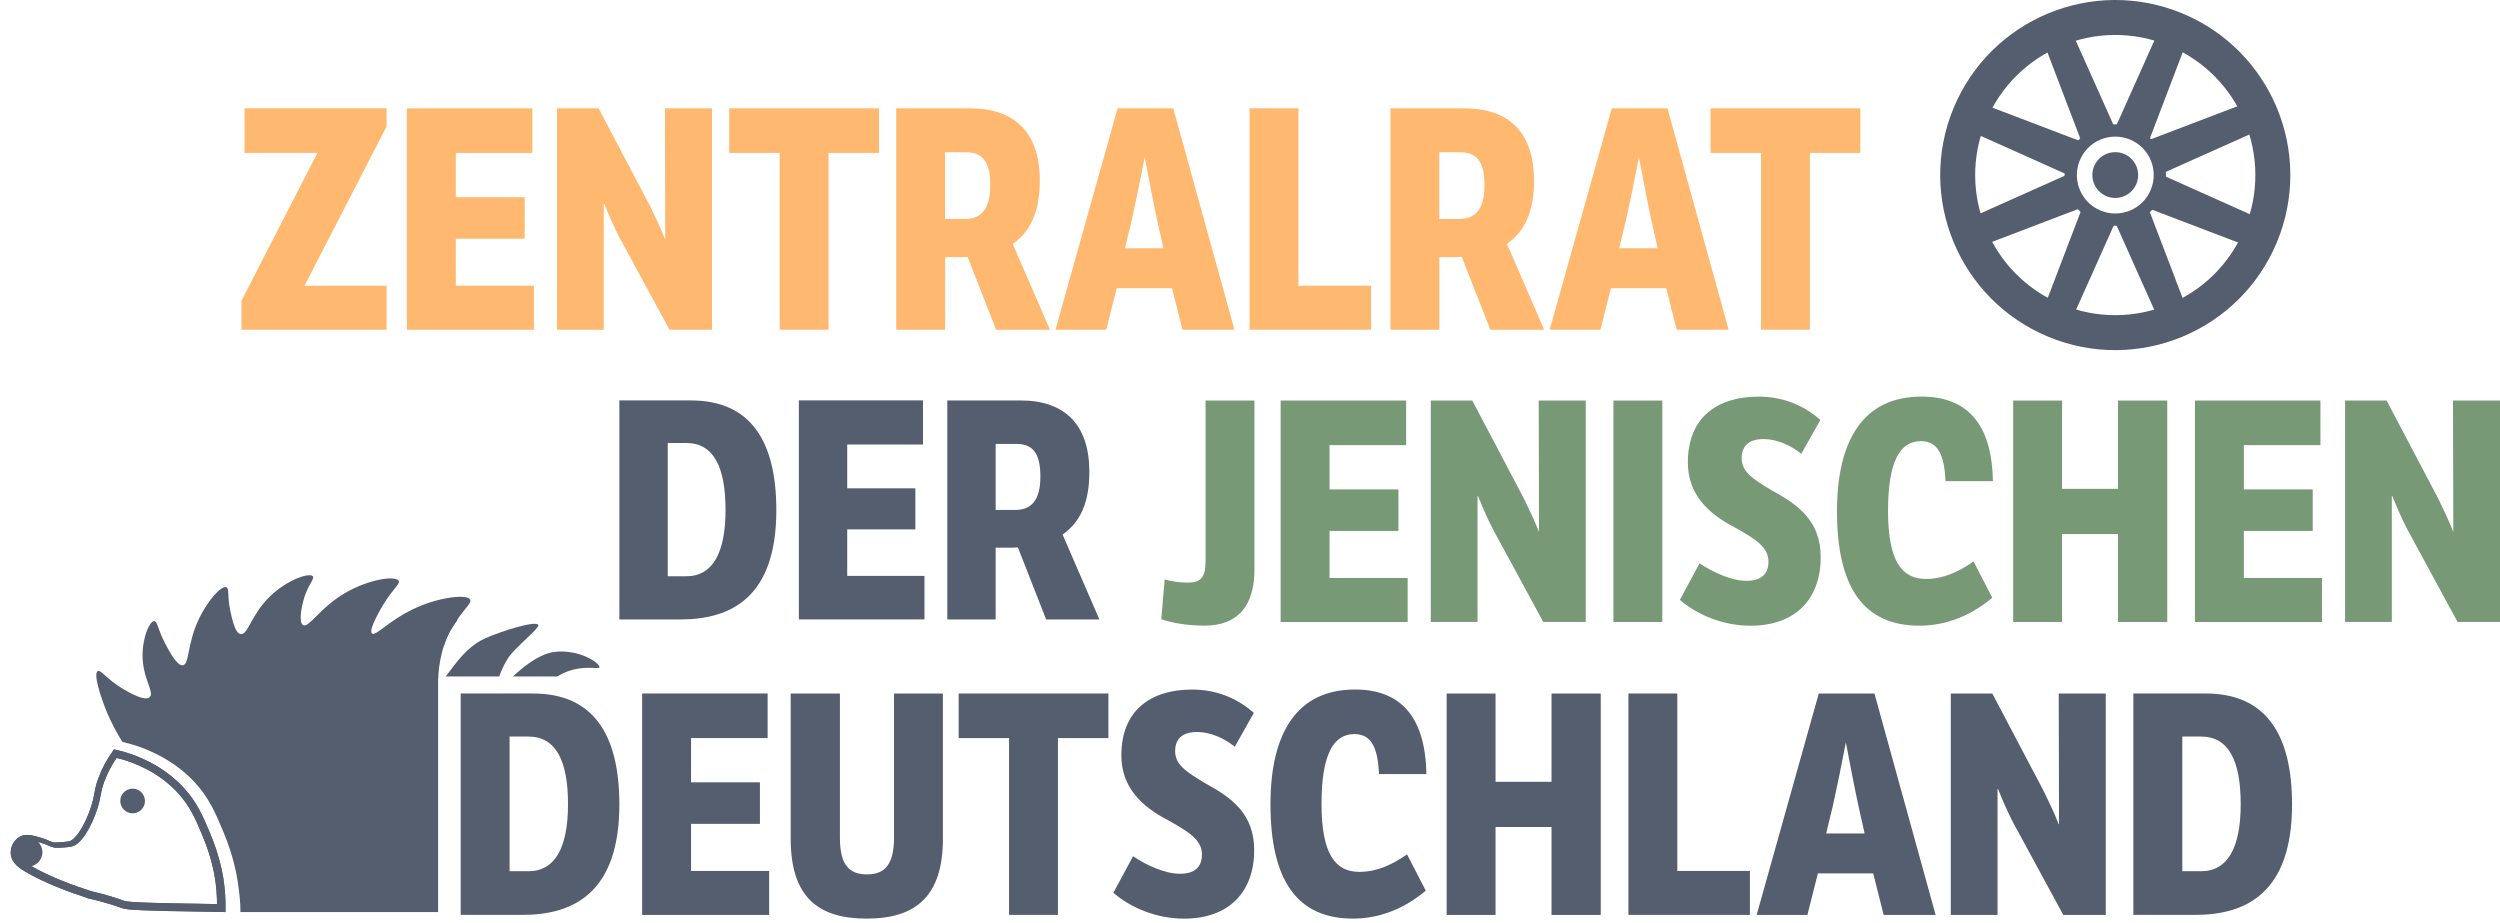 <?xml version="1.0" encoding="UTF-8"?>
<svg id="Ebene_1" data-name="Ebene 1" xmlns="http://www.w3.org/2000/svg" xmlns:xlink="http://www.w3.org/1999/xlink" viewBox="0 0 585.12 216.02">
  <defs>
    <style>
      .cls-1 {
        fill: #ffb86f;
      }

      .cls-1, .cls-2, .cls-3, .cls-4 {
        stroke-width: 0px;
      }

      .cls-2 {
        fill: none;
      }

      .cls-3 {
        fill: #555e6e;
      }

      .cls-5 {
        clip-path: url(#clippath);
      }

      .cls-4 {
        fill: #779976;
      }
    </style>
    <clipPath id="clippath">
      <rect class="cls-2" x="103.81" y="145.01" width="38.03" height="13.31"/>
    </clipPath>
  </defs>
  <g>
    <g>
      <path class="cls-3" d="m52.77,213.47l-5.05-.1c-13.49-.19-17.95-.38-19.11-.8-4.09-1.48-7.46-2.19-7.6-2.22l-.54-.11v-.06c-4.27-1.38-10.09-3.53-14.55-6.17-1.09-.65-3.12-1.85-3.39-3.98-.21-1.61.64-3.36,2-4.15,1.47-.86,3.08-.39,5.12.21.83.24,1.33.47,1.73.65.43.19.75.34,1.34.44.33,0,2.08-.03,3.44-.27,1.33-.23,3.62-3.35,5.17-8.16.46-1.42.62-2.3.77-3.15.18-.97.34-1.88.9-3.42.83-2.27,1.98-4.43,3.43-6.43l.26-.36.44.1c2.13.47,4.21,1.17,6.18,2.06,1.57.71,5.75,2.6,9.61,6.76,3.21,3.46,4.58,6.75,6.32,10.91,1.96,4.69,2.74,8.56,3.04,10.45.36,2.34.53,4.73.49,7.11v.69Zm-31.27-4.84c.49.1,3.65.79,7.55,2.21,1.05.38,7.46.55,18.17.7l3.58.07c0-2.01-.16-4.04-.47-6.02-.28-1.78-1.01-5.43-2.87-9.86-1.64-3.93-2.94-7.04-5.9-10.23-3.58-3.85-7.46-5.61-8.92-6.28-1.71-.77-3.5-1.39-5.33-1.82-1.22,1.74-2.19,3.61-2.91,5.57-.51,1.39-.65,2.19-.82,3.11-.15.83-.32,1.76-.8,3.23-1.28,3.97-3.72,8.43-6.07,8.84-1.58.28-3.55.28-3.63.28h-.11c-.78-.13-1.22-.33-1.69-.54-.37-.17-.79-.36-1.51-.57-1.81-.53-3.01-.88-3.95-.33-.86.5-1.43,1.7-1.3,2.73.16,1.26,1.37,2.13,2.66,2.9,4.38,2.6,10.2,4.71,14.32,6.02Z"/>
      <path class="cls-3" d="m26.7,175.39l-.26.36c-1.45,1.99-2.6,4.16-3.43,6.43-.56,1.54-.73,2.45-.9,3.42-.16.85-.32,1.73-.77,3.15-1.55,4.81-3.85,7.93-5.17,8.16-1.36.24-3.11.26-3.44.27-.59-.1-.9-.24-1.34-.44-.4-.18-.9-.41-1.73-.65-1.24-.36-2.32-.68-3.31-.68-.64,0-1.24.13-1.81.47-1.37.8-2.21,2.54-2,4.15.27,2.13,2.3,3.33,3.39,3.98,4.46,2.64,10.28,4.79,14.55,6.17v.06s.54.11.54.11c.14.03,3.51.74,7.6,2.22,1.16.42,5.62.61,19.11.8l5.05.1v-.69c.05-2.37-.12-4.76-.48-7.11-.29-1.89-1.08-5.76-3.04-10.45-1.74-4.17-3.11-7.46-6.32-10.91-3.86-4.16-8.04-6.05-9.61-6.76-1.98-.9-4.06-1.59-6.18-2.06l-.44-.1h0Zm-13.64,23.03c.08,0,2.05,0,3.63-.28,2.35-.41,4.79-4.87,6.07-8.84.47-1.47.64-2.4.8-3.23.17-.92.31-1.72.82-3.11.71-1.96,1.69-3.83,2.91-5.57,1.83.44,3.62,1.05,5.33,1.82,1.46.66,5.35,2.42,8.92,6.28,2.96,3.19,4.26,6.3,5.9,10.23,1.85,4.44,2.59,8.08,2.87,9.86.31,1.99.47,4.01.47,6.02l-3.58-.07c-10.71-.15-17.11-.32-18.17-.7-3.9-1.42-7.06-2.11-7.55-2.21-4.12-1.31-9.93-3.42-14.32-6.02-1.29-.76-2.5-1.64-2.66-2.9-.13-1.03.44-2.23,1.3-2.73.33-.19.7-.28,1.11-.28.75,0,1.66.27,2.83.61.72.21,1.14.4,1.51.57.47.21.91.41,1.69.53h.11Z"/>
    </g>
    <circle class="cls-3" cx="31.04" cy="187.47" r="2.89"/>
    <circle class="cls-3" cx="6.56" cy="199.46" r="3.37"/>
  </g>
  <g>
    <path class="cls-1" d="m90.48,29.6l-19.22,37.28h19.22v10.29h-33.97v-6.77l17.78-34.62h-17.06v-10.44h33.25v4.25Z"/>
    <path class="cls-1" d="m124.6,35.79h-17.92v10.36h16.12v9.72h-16.12v11.01h18.28v10.29h-29.73V25.35h29.37v10.44Z"/>
    <path class="cls-1" d="m166.63,77.17h-9.93l-11.8-21.74c-1.37-2.66-2.38-5.04-3.45-7.7h-.14v29.44h-10.94V25.35h9.72l12.09,22.96c1.29,2.74,2.37,4.89,3.45,7.63h.07l-.07-30.59h11.01v51.82Z"/>
    <path class="cls-1" d="m205.72,35.79h-11.8v41.38h-11.44v-41.38h-11.8v-10.44h35.05v10.44Z"/>
    <path class="cls-1" d="m227.02,25.35c10.58,0,16.34,5.76,16.34,16.91,0,7.2-2.09,11.8-6.33,14.83l8.71,20.08h-12.6l-6.69-17.06c-.58.07-1.22.07-1.94.07h-3.31v16.99h-11.44V25.35h17.27Zm-5.83,10.29v15.62h4.61c3.81,0,5.97-2.23,5.97-7.92s-1.94-7.7-5.69-7.7h-4.89Z"/>
    <path class="cls-1" d="m288.92,77.17h-12.16l-2.45-9.72h-12.95l-2.45,9.72h-11.88l14.54-51.82h13.03l14.32,51.82Zm-24.11-25.33l-1.51,6.26h9l-1.37-6.12c-1.01-4.53-2.01-10.08-3.02-15.19-.94,4.97-2.09,10.51-3.09,15.04Z"/>
    <path class="cls-1" d="m303.9,66.88h16.99v10.29h-28.43V25.35h11.44v41.53Z"/>
    <path class="cls-1" d="m342.69,25.35c10.58,0,16.34,5.76,16.34,16.91,0,7.2-2.09,11.8-6.33,14.83l8.71,20.08h-12.6l-6.69-17.06c-.58.07-1.22.07-1.94.07h-3.31v16.99h-11.44V25.35h17.27Zm-5.83,10.29v15.62h4.61c3.82,0,5.97-2.23,5.97-7.92s-1.94-7.7-5.69-7.7h-4.89Z"/>
    <path class="cls-1" d="m404.59,77.17h-12.16l-2.45-9.72h-12.95l-2.45,9.72h-11.88l14.54-51.82h13.03l14.32,51.82Zm-24.11-25.33l-1.51,6.26h9l-1.37-6.12c-1.01-4.53-2.01-10.08-3.02-15.19-.94,4.97-2.09,10.51-3.09,15.04Z"/>
    <path class="cls-1" d="m435.4,35.79h-11.8v41.38h-11.44v-41.38h-11.8v-10.44h35.05v10.44Z"/>
  </g>
  <g>
    <path class="cls-4" d="m293.61,133.19c0,8.56-3.81,13.24-11.73,13.24-4.03,0-7.63-.65-10.08-1.51l.79-9.28c1.73.43,3.45.72,5.4.72,2.95,0,4.17-1.08,4.17-5.04v-37.57h11.44v39.44Z"/>
    <path class="cls-4" d="m329.1,104.19h-17.92v10.36h16.12v9.72h-16.12v11.01h18.28v10.29h-29.73v-51.82h29.37v10.44Z"/>
    <path class="cls-4" d="m371.13,145.57h-9.93l-11.8-21.74c-1.37-2.66-2.38-5.04-3.45-7.7h-.14v29.44h-10.94v-51.82h9.72l12.09,22.96c1.3,2.73,2.38,4.89,3.45,7.63h.07l-.07-30.59h11.01v51.82Z"/>
    <path class="cls-4" d="m389.06,145.57h-11.44v-51.82h11.44v51.82Z"/>
    <path class="cls-4" d="m426.05,98.29l-4.46,7.92c-2.59-2.09-5.83-3.45-8.85-3.45s-5.11,1.3-5.11,4.46,2.45,4.82,7.2,7.63c5.9,3.24,11.3,6.98,11.3,15.55,0,9.86-5.97,16.05-16.41,16.05-6.41,0-12.45-2.52-16.55-6.05l4.61-8.56c3.17,2.16,7.56,4.1,10.94,4.1s5.18-1.44,5.18-4.53c0-3.31-2.88-5.18-7.92-7.99-6.26-3.24-10.94-7.77-10.94-15.19,0-10.51,6.84-15.4,16.55-15.4,5.83,0,10.65,2.09,14.47,5.47Z"/>
    <path class="cls-4" d="m466.43,112.61h-11.08c-.29-5.97-1.66-9.36-5.76-9.36-4.89,0-7.7,4.68-7.7,16.34s3.17,15.91,8.85,15.91c4.17,0,7.77-1.73,11.16-4.1l4.39,8.49c-5.04,4.25-10.87,6.55-17.06,6.55-13.03,0-19.29-8.92-19.29-26.77,0-16.48,6.05-26.85,19.79-26.85,10.36,0,16.48,6.05,16.7,19.79Z"/>
    <path class="cls-4" d="m507.24,145.57h-11.52v-20.58h-13.1v20.58h-11.44v-51.82h11.44v20.66h13.1v-20.66h11.52v51.82Z"/>
    <path class="cls-4" d="m543.09,104.19h-17.92v10.36h16.12v9.72h-16.12v11.01h18.28v10.29h-29.73v-51.82h29.37v10.44Z"/>
    <path class="cls-4" d="m585.12,145.57h-9.93l-11.8-21.74c-1.37-2.66-2.38-5.04-3.45-7.7h-.14v29.44h-10.94v-51.82h9.72l12.09,22.96c1.3,2.73,2.38,4.89,3.45,7.63h.07l-.07-30.59h11.01v51.82Z"/>
  </g>
  <g>
    <path class="cls-3" d="m161.7,93.72c13.95,0,20,9.47,20,25.7,0,20.22-10.39,25.56-22.43,25.56h-14.31v-51.26h16.73Zm-5.41,9.97v31.18h4.34c6.19,0,9.18-5.48,9.18-15.52s-2.78-15.66-9.18-15.66h-4.34Z"/>
    <path class="cls-3" d="m216.02,104.04h-17.73v10.25h15.95v9.61h-15.95v10.89h18.08v10.18h-29.4v-51.26h29.05v10.32Z"/>
    <path class="cls-3" d="m238.8,93.72c10.47,0,16.16,5.7,16.16,16.73,0,7.12-2.06,11.68-6.26,14.67l8.61,19.86h-12.46l-6.62-16.87c-.57.07-1.21.07-1.92.07h-3.28v16.8h-11.32v-51.26h17.09Zm-5.77,10.18v15.45h4.56c3.77,0,5.91-2.21,5.91-7.83s-1.92-7.62-5.62-7.62h-4.84Z"/>
  </g>
  <g>
    <path class="cls-3" d="m506.04,45.51c-2.51,6.05-9.45,8.93-15.5,6.42-6.05-2.51-8.93-9.45-6.42-15.5,2.51-6.05,9.45-8.93,15.5-6.42s8.93,9.45,6.42,15.5Zm-7.52-12.85c-4.59-1.9-9.85.28-11.75,4.87-1.9,4.59.28,9.85,4.87,11.75s9.85-.28,11.75-4.87c1.9-4.59-.28-9.85-4.87-11.75Z"/>
    <path class="cls-3" d="m532.92,56.65c-8.66,20.9-32.62,30.83-53.52,22.17-20.9-8.66-30.83-32.62-22.17-53.52,8.66-20.9,32.62-30.83,53.52-22.17,20.9,8.66,30.83,32.62,22.17,53.52Zm-25.3-45.96c-16.73-6.93-35.9,1.01-42.83,17.74-6.93,16.73,1.01,35.9,17.74,42.83,16.73,6.93,35.9-1.01,42.83-17.74,6.93-16.73-1.01-35.9-17.74-42.83Z"/>
    <circle class="cls-3" cx="495.07" cy="40.97" r="5.36"/>
    <polyline class="cls-3" points="502.91 33.08 511.14 11.5 504.63 8.57 495.2 29.65"/>
    <polyline class="cls-3" points="495.03 52.09 485.6 73.17 478.92 70.64 487.16 49.07"/>
    <polyline class="cls-3" points="487.52 33.28 465.95 25.05 463.01 31.55 484.09 40.99"/>
    <polyline class="cls-3" points="505.95 40.91 527.02 50.34 524.5 57.02 502.92 48.79"/>
    <polyline class="cls-3" points="494.94 29.87 485.51 8.8 478.84 11.33 487.07 32.9"/>
    <polyline class="cls-3" points="483.58 40.97 462.5 50.4 465.03 57.07 486.6 48.84"/>
    <polyline class="cls-3" points="502.63 32.89 524.21 24.66 527.14 31.17 506.06 40.6"/>
    <polyline class="cls-3" points="502.83 48.77 511.06 70.34 504.55 73.28 495.12 52.2"/>
  </g>
  <g>
    <path class="cls-3" d="m124.74,162.31c14.11,0,20.22,9.57,20.22,25.98,0,20.44-10.51,25.84-22.67,25.84h-14.47v-51.82h16.91Zm-5.47,10.08v31.52h4.39c6.26,0,9.28-5.54,9.28-15.69s-2.81-15.83-9.28-15.83h-4.39Z"/>
    <path class="cls-3" d="m179.66,172.75h-17.92v10.36h16.12v9.72h-16.12v11.01h18.28v10.29h-29.73v-51.82h29.37v10.44Z"/>
    <path class="cls-3" d="m220.69,196.29c0,13.53-6.41,18.71-17.85,18.71s-17.78-5.11-17.78-18.71v-33.97h11.52v33.76c0,6.41,2.23,8.57,6.33,8.57s6.33-2.23,6.33-8.57v-33.76h11.44v33.97Z"/>
    <path class="cls-3" d="m259.41,172.75h-11.8v41.38h-11.44v-41.38h-11.8v-10.44h35.05v10.44Z"/>
    <path class="cls-3" d="m293.46,166.85l-4.46,7.92c-2.59-2.09-5.83-3.45-8.85-3.45s-5.11,1.3-5.11,4.46,2.45,4.82,7.2,7.63c5.9,3.24,11.3,6.98,11.3,15.55,0,9.86-5.97,16.05-16.41,16.05-6.41,0-12.45-2.52-16.55-6.05l4.61-8.56c3.17,2.16,7.56,4.1,10.94,4.1s5.18-1.44,5.18-4.53c0-3.31-2.88-5.18-7.92-7.99-6.26-3.24-10.94-7.77-10.94-15.19,0-10.51,6.84-15.4,16.55-15.4,5.83,0,10.65,2.09,14.47,5.47Z"/>
    <path class="cls-3" d="m333.84,181.17h-11.08c-.29-5.97-1.66-9.36-5.76-9.36-4.89,0-7.7,4.68-7.7,16.34s3.17,15.91,8.85,15.91c4.17,0,7.77-1.73,11.16-4.1l4.39,8.49c-5.04,4.25-10.87,6.55-17.06,6.55-13.03,0-19.29-8.93-19.29-26.77,0-16.48,6.05-26.85,19.79-26.85,10.36,0,16.48,6.05,16.7,19.79Z"/>
    <path class="cls-3" d="m374.65,214.14h-11.52v-20.58h-13.1v20.58h-11.44v-51.82h11.44v20.66h13.1v-20.66h11.52v51.82Z"/>
    <path class="cls-3" d="m392.57,203.84h16.99v10.29h-28.43v-51.82h11.44v41.53Z"/>
    <path class="cls-3" d="m453.03,214.14h-12.16l-2.45-9.72h-12.95l-2.45,9.72h-11.88l14.54-51.82h13.03l14.32,51.82Zm-24.11-25.33l-1.51,6.26h9l-1.37-6.12c-1.01-4.53-2.02-10.08-3.02-15.19-.94,4.97-2.09,10.51-3.09,15.04Z"/>
    <path class="cls-3" d="m492.84,214.14h-9.93l-11.8-21.74c-1.37-2.66-2.38-5.04-3.45-7.7h-.14v29.44h-10.94v-51.82h9.72l12.09,22.96c1.3,2.73,2.38,4.89,3.45,7.63h.07l-.07-30.59h11.01v51.82Z"/>
    <path class="cls-3" d="m516.23,162.31c14.11,0,20.22,9.57,20.22,25.98,0,20.44-10.51,25.84-22.67,25.84h-14.47v-51.82h16.91Zm-5.47,10.08v31.52h4.39c6.26,0,9.28-5.54,9.28-15.69s-2.81-15.83-9.28-15.83h-4.39Z"/>
  </g>
  <path class="cls-3" d="m56.27,213.47h46.27v-54.51l.04-.27s0-6.42,3.21-11.77c2.68-4.46,4.65-5.61,4.25-6.56-.54-1.28-6.5-.76-12.17,1.67-6.57,2.82-9.92,7-10.8,6.24-.94-.81,2.25-6.13,2.59-6.69,2.31-3.82,4.04-4.87,3.65-5.63-.68-1.31-7.07-.39-12.63,2.89-5.91,3.49-8.39,8.2-9.74,7.45-1.19-.66-.15-4.88,0-5.48.94-3.81,2.79-5.3,2.28-5.93-.74-.93-5.88.74-9.89,4.56-4.56,4.35-5.32,9.26-7,8.97-1.32-.22-2.01-3.46-2.43-5.48-.74-3.51-.19-5.17-.91-5.48-1.17-.5-4.36,3.09-6.39,7.3-2.87,5.97-2.22,10.72-3.8,10.95-1.35.2-3.08-3.07-4.11-5.02-1.77-3.36-1.82-5.29-2.59-5.32-1.07-.04-2.65,3.67-2.74,7.61-.13,5.71,2.92,9.07,1.67,10.19-1.14,1.02-4.6-.97-6.08-1.83-3.95-2.28-5.32-4.67-6.08-4.26-1.08.59.69,5.95,1.83,8.82,1.34,3.4,2.85,6.03,3.96,7.76,1.72.38,4.03,1.03,6.62,2.21,1.83.83,6.23,2.87,10.27,7.23,3.42,3.68,4.88,7.19,6.77,11.71,2.35,5.62,3.08,10.04,3.27,11.26.48,3.06.71,5.45.68,7.4"/>
  <g class="cls-5">
    <path class="cls-3" d="m55.86,214.22c.03-1.95-.06-4.58-.53-7.65-.19-1.21-.93-5.64-3.27-11.26-1.89-4.52-3.35-8.03-6.77-11.71-4.04-4.35-8.44-6.4-10.27-7.23-2.58-1.17-4.9-1.82-6.62-2.21-1.1-1.73-2.62-4.36-3.96-7.76-1.13-2.87-2.9-8.24-1.83-8.82.76-.41,2.13,1.98,6.08,4.26,1.49.86,4.94,2.84,6.08,1.83,1.25-1.12-1.81-4.49-1.67-10.19.09-3.94,1.67-7.65,2.74-7.61.76.03.81,1.96,2.59,5.32,1.03,1.95,2.75,5.22,4.11,5.02,1.59-.24.93-4.99,3.8-10.95,2.02-4.21,5.21-7.8,6.39-7.3.73.31.17,1.97.91,5.48.43,2.02,1.11,5.25,2.43,5.48,1.68.29,2.44-4.62,7-8.97,4.01-3.83,9.15-5.49,9.89-4.56.51.64-1.34,2.13-2.28,5.93-.15.6-1.19,4.81,0,5.48,1.34.75,3.83-3.96,9.74-7.45,5.56-3.29,11.94-4.2,12.63-2.89.39.76-1.34,1.81-3.65,5.63-.34.56-3.52,5.88-2.59,6.69.88.76,4.23-3.42,10.8-6.24,5.67-2.43,11.63-2.95,12.17-1.67.4.95-1.57,2.1-4.25,6.56-3.21,5.35-2.35,11.53-2.35,11.53,1.01,1,4.14-6.82,10.41-9.57,4.17-1.84,12.01-4.23,12.41-3.1.24.68-4.01,4.06-6.48,6.91-1.35,1.55-3.68,6.66-3.03,7.67.76,1.16,6.97-7.61,13.47-8.31,5.57-.6,10.48,2.56,10.34,3.65-.08.62-4.8-1.05-9.87,2.12-.99.62-2.59,6.3-2.4,7.49.19,1.21,4.51.4,9.74,2.74,3.98,1.78,7.14,4.78,6.69,5.78-.28.62-1.79.07-5.02.61-1.46.24-4.74.79-4.87,1.83-.17,1.35,5.22,1.79,10.34,5.93,4.25,3.43,6.51,7.96,5.93,8.52-.33.32-1.49-.77-4.56-1.83-1.6-.55-4-1.37-4.41-.76-.58.87,3.68,3.37,6.39,8.67,2.32,4.54,2.59,9.36,1.67,9.74-.58.24-1.3-1.45-3.96-3.04-1.78-1.07-4.16-1.93-4.56-1.37-.46.63,2.24,2.24,3.19,5.63.93,3.3-.19,6.97-1.37,7.15-1.3.2-1.99-3.98-4.87-4.41-.95-.14-2.36.09-2.74.91-.29.62.1,1.41.15,1.52.43.88,1.21,1.07,1.22,1.22,0,0-49.59.04-81.15-.42"/>
  </g>
</svg>